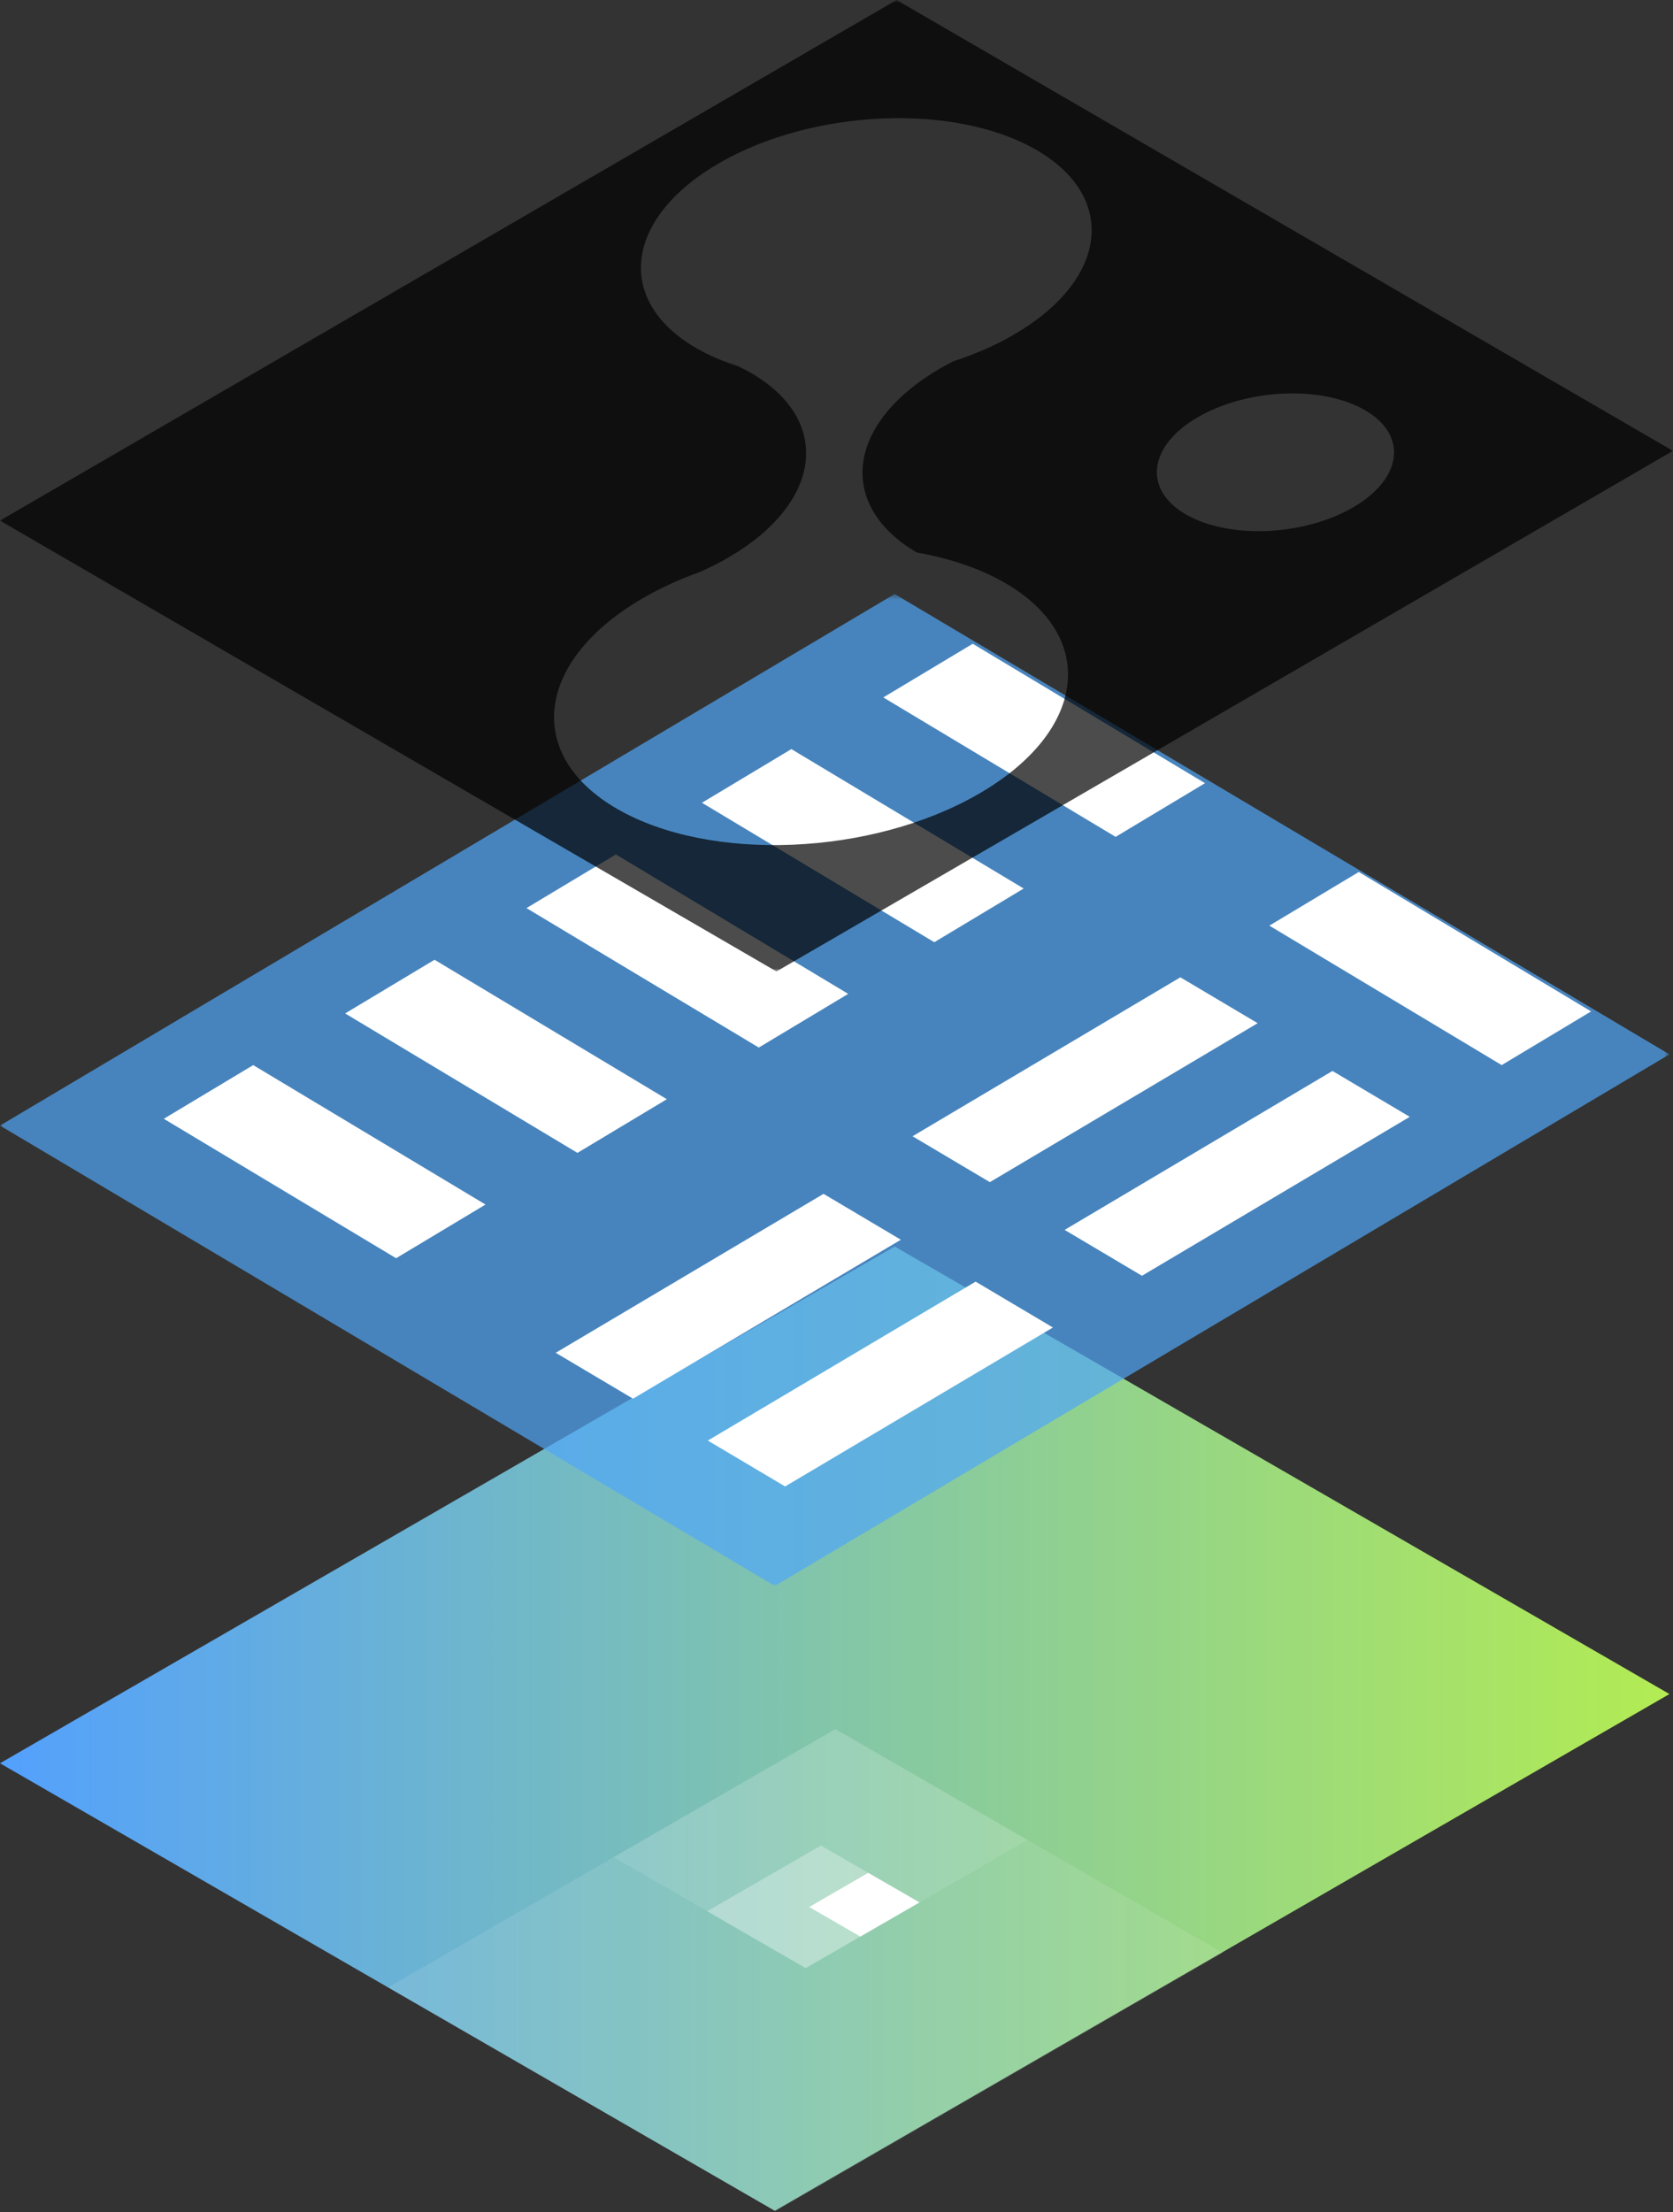 <?xml version="1.0" encoding="UTF-8"?>
<svg width="286px" height="378px" viewBox="0 0 286 378" version="1.1" xmlns="http://www.w3.org/2000/svg" xmlns:xlink="http://www.w3.org/1999/xlink">
    <rect x="0" y="0" width="286" height="378" fill="#333333" stroke="none"/>
    <!-- Generator: Sketch 42 (36781) - http://www.bohemiancoding.com/sketch -->
    <title>Layers</title>
    <desc>Created with Sketch.</desc>
    <defs>
        <linearGradient x1="0.258%" y1="49.75%" x2="101.258%" y2="49.75%" id="linearGradient-1">
            <stop stop-color="#53A0FE" offset="0%"></stop>
            <stop stop-color="#B4ED50" offset="100%"></stop>
        </linearGradient>
        <polygon id="path-2" points="142.697 170 285.394 170 285.394 0.501 142.697 0.501 0 0.501 0 170 142.697 170"></polygon>
        <polygon id="path-4" points="3.66439481e-20 166 286 166 286 0 0 0 0 166"></polygon>
    </defs>
    <g id="Sites" stroke="none" stroke-width="1" fill="none" fill-rule="evenodd">
        <g id="Polo" transform="translate(-312, -5939)">
            <g id="Concept" transform="translate(0, 5445)">
                <g id="Store-Map" transform="translate(312, 444)">
                    <g id="Layers" transform="translate(0, 50)">
                        <g id="Page-1" transform="translate(0, 213)">
                            <polygon id="Fill-1" fill="url(#linearGradient-1)" points="132.452 164.772 0 88.301 152.943 0 285.394 76.471"></polygon>
                            <polygon id="Fill-3" fill-opacity="0.1" fill="#FFFFFF" points="132.568 164.839 66.342 126.604 142.813 82.453 209.039 120.689"></polygon>
                            <polygon id="Fill-5" fill-opacity="0.1" fill="#FFFFFF" points="137.733 123.306 104.893 104.346 142.813 82.453 175.653 101.413"></polygon>
                            <polygon id="Fill-7" fill-opacity="0.3" fill="#FFFFFF" points="137.733 123.306 120.891 113.582 140.339 102.354 157.181 112.078"></polygon>
                            <polygon id="Fill-9" fill="#FFFFFF" points="147.077 117.911 138.327 112.859 148.431 107.026 157.181 112.078"></polygon>
                        </g>
                        <g id="Page-1" transform="translate(0, 101)">
                            <g id="Group-3">
                                <mask id="mask-3" fill="white">
                                    <use xlink:href="#path-2"></use>
                                </mask>
                                <g id="Clip-2"></g>
                                <polygon id="Fill-1" fill-opacity="0.7" fill="#51A7F9" mask="url(#mask-3)" points="132.452 170 0 91.335 152.942 0.501 285.394 79.166"></polygon>
                            </g>
                            <polygon id="Fill-4" fill="#FFFFFF" points="145 68.828 129.714 78 90 54.172 105.286 45"></polygon>
                            <polygon id="Fill-6" fill="#FFFFFF" points="83 104.828 67.714 114 28 90.172 43.286 81"></polygon>
                            <polygon id="Fill-8" fill="#FFFFFF" points="114 86.828 98.714 96 59 72.172 74.286 63"></polygon>
                            <polygon id="Fill-10" fill="#FFFFFF" points="175 50.828 159.714 60 120 36.172 135.286 27"></polygon>
                            <polyline id="Fill-12" fill="#FFFFFF" points="206 32.828 190.714 42 151 18.172 166.286 9"></polyline>
                            <polyline id="Fill-14" fill="#FFFFFF" points="272 71.828 256.714 81 217 57.172 232.286 48"></polyline>
                            <polygon id="Fill-16" fill="#FFFFFF" points="201.784 66 215 73.84 169.216 101 156 93.16"></polygon>
                            <polygon id="Fill-18" fill="#FFFFFF" points="140.784 103 154 110.84 108.216 138 95 130.16"></polygon>
                            <polygon id="Fill-20" fill="#FFFFFF" points="166.784 118 180 125.84 134.216 153 121 145.16"></polygon>
                            <polygon id="Fill-22" fill="#FFFFFF" points="227.784 82 241 89.84 195.216 117 182 109.16"></polygon>
                        </g>
                        <g id="Page-1">
                            <mask id="mask-5" fill="white">
                                <use xlink:href="#path-4"></use>
                            </mask>
                            <g id="Clip-2"></g>
                            <path d="M105.441,138.185 C89.557,128.966 91.55,112.863 109.89,102.218 C112.94,100.448 116.255,98.945 119.728,97.704 C121.382,96.97 122.978,96.162 124.5,95.278 C140.583,85.944 142.33,71.823 128.402,63.739 C127.685,63.323 126.935,62.938 126.167,62.57 L126.167,62.57 C123.564,61.749 121.142,60.711 118.973,59.452 C105.045,51.368 106.792,37.247 122.875,27.913 C138.957,18.578 163.287,17.564 177.215,25.648 C191.143,33.732 189.396,47.853 173.313,57.188 C170.152,59.023 166.668,60.531 163.01,61.718 L163.011,61.718 C162.242,62.11 161.482,62.513 160.746,62.941 C144.708,72.25 142.93,86.318 156.734,94.412 C162.363,95.404 167.548,97.135 171.856,99.635 C187.74,108.854 185.747,124.957 167.407,135.602 C149.067,146.247 121.324,147.403 105.441,138.185 L105.441,138.185 Z M233.364,70.099 C240.694,74.354 239.775,81.786 231.31,86.699 C222.846,91.612 210.041,92.145 202.71,87.891 C195.379,83.636 196.299,76.204 204.764,71.291 C213.228,66.377 226.033,65.844 233.364,70.099 L233.364,70.099 Z M153.267,0 L0,88.959 L132.733,166 L286,77.041 L153.267,0 Z" id="Fill-1" fill-opacity="0.7" fill="#000000" mask="url(#mask-5)"></path>
                        </g>
                    </g>
                </g>
            </g>
        </g>
    </g>
</svg>